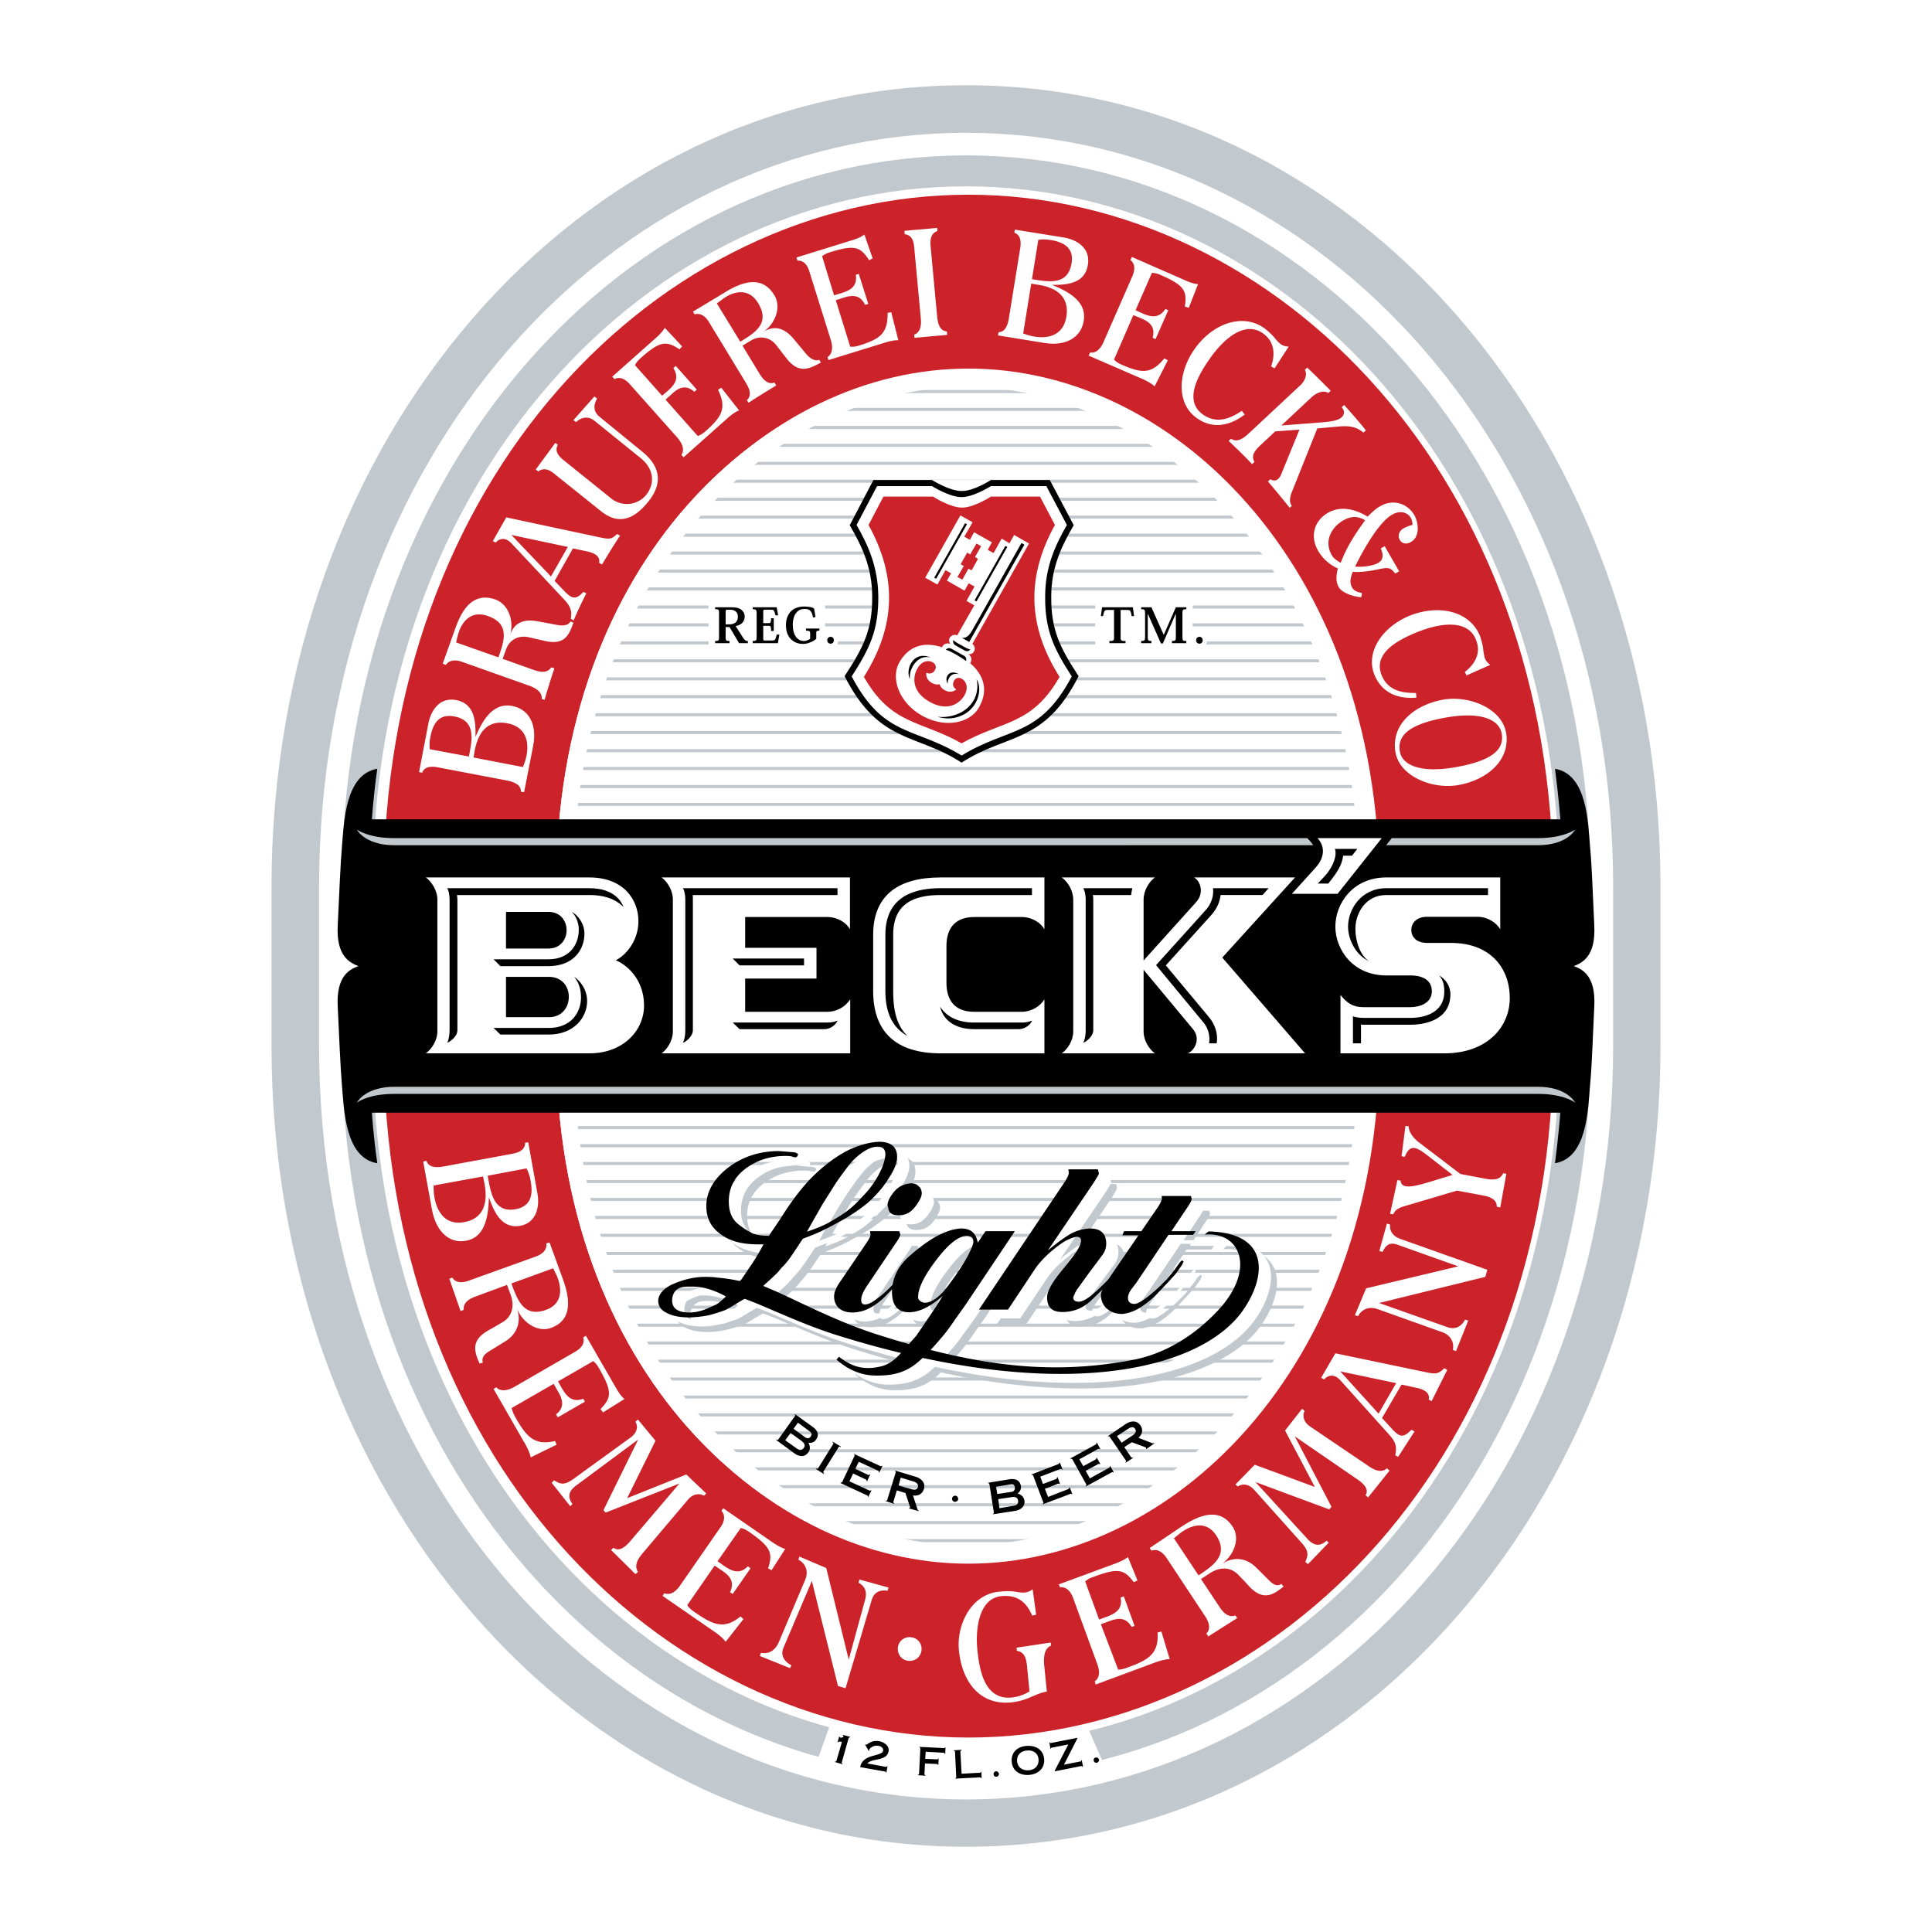 <svg xmlns="http://www.w3.org/2000/svg" width="2500" height="2500" viewBox="0 0 192.756 192.756"><path fill-rule="evenodd" clip-rule="evenodd" fill="#fff" d="M0 0h192.756v192.756H0V0z"/><path d="M96.378 8.504c38.874 0 69.29 35.339 69.29 79.989v15.768c0 44.65-30.416 79.99-69.29 79.99-38.849 0-69.291-35.34-69.291-79.99V88.494c0-44.65 30.442-79.99 69.291-79.99z" fill-rule="evenodd" clip-rule="evenodd" fill="#c2c9ce"/><path d="M96.378 14.378c-34.853 0-63.417 31.879-63.417 74.116v15.768c0 42.238 28.564 74.141 63.417 74.141 34.876 0 63.44-31.902 63.44-74.141V88.494c0-42.237-28.564-74.116-63.44-74.116z" fill-rule="evenodd" clip-rule="evenodd" fill="#c2c9ce" stroke="#fff" stroke-width="2.253" stroke-miterlimit="2.613"/><path fill-rule="evenodd" clip-rule="evenodd" fill="#fff" d="M81.316 176.283l1.852-5.191 24.934.291 2.144 4.9-14.307 2.559-14.623-2.559z"/><path d="M37.568 104.262c0 40.336 27.102 69.51 58.81 69.51 31.733 0 58.81-29.174 58.81-69.51V88.494c0-40.312-27.076-69.51-58.81-69.51-31.708 0-58.81 29.198-58.81 69.51v15.768z" fill-rule="evenodd" clip-rule="evenodd" fill="#fff" stroke="#fff" stroke-width=".78" stroke-miterlimit="2.613"/><path d="M96.622 164.682c25.517 0 49.671-23.836 49.671-60.371V88.494c0-36.534-24.154-60.395-49.671-60.395-25.518 0-49.67 23.86-49.67 60.395v15.817c-.001 36.535 24.152 60.371 49.67 60.371z" fill="none" stroke="#cc2229" stroke-width="17.348" stroke-miterlimit="2.613"/><path d="M136.445 104.262V88.494c0-32.415-21.008-50.743-40.067-50.743S56.335 56.079 56.335 88.494v15.768c0 32.439 20.984 50.768 40.043 50.768 19.06-.001 40.067-18.329 40.067-50.768z" fill="none" stroke="#fff" stroke-width="1.69" stroke-miterlimit="2.613"/><path d="M87.427 153.713h17.903m-22.707-1.803h27.514m-30.917-1.779h34.321m-37.104-1.803h39.89m-42.217-1.779h44.544m-46.598-1.805h48.653m-50.438-1.779h52.226m-53.847-1.803h55.469m-56.906-1.779h58.344m-59.659-1.803h60.975m-62.149-1.779h63.323m-65.37-3.584h67.421m-68.314-1.803h69.206m-69.996-1.779h70.787m-71.515-1.803h72.244m-72.887-1.779h73.531m-74.116-1.805h74.703m-75.214-1.779h75.723m-76.184-1.803h76.645m-77.035-1.779h77.427m-78.058-3.582h78.689M56.81 112.5h79.159m-79.344-1.779h79.529m-79.67-1.803h79.813m-79.906-1.779h79.998m-80.044-1.803h80.09m-80.101-1.779h80.111m-80.111-1.805h80.111m-80.111-1.779h80.111M56.334 98.17h80.111m-80.111-1.779h80.111m-80.111-1.805h80.111m-80.111-1.778h80.111m-80.111-1.804h80.111m-80.111-1.779h80.111m-80.1-1.804h80.09m-80.044-1.779h79.998m-79.905-1.804h79.811M56.624 82.06h79.533m-79.346-1.804h79.158m-78.926-1.779h78.693m-78.403-1.804h78.112m-77.772-1.779h77.433M58.069 73.09h76.64m-76.186-1.779h75.73m-75.211-1.804h74.695M59.62 67.729h73.539m-72.887-1.804h72.232m-71.513-1.779h70.794m-69.993-1.804h69.19m-68.309-1.779H130.1m-66.445-1.804h65.462M64.721 56.98h63.33m-62.139-1.803h60.948m-59.651-1.779h58.351m-56.892-1.804H124.1m-53.832-1.779H122.5m-50.42-1.804h48.605m-46.577-1.779h44.548M76.47 44.429h39.823M79.219 42.65h34.322m-30.866-1.804h27.409m-22.657-1.779h17.903m3.43 77.017h26.688m-78.115 0h56.349m-50.037 17.912h61.688m-1.22 0h5.016" fill="none" stroke="#c2c9ce" stroke-width=".308" stroke-miterlimit="2.613"/><path fill-rule="evenodd" clip-rule="evenodd" fill="#fff" d="M70.689 60.125h11.626v4.435H70.689v-4.435zM109.271 60.295h9.725v4.412h-9.725v-4.412z"/><path d="M136.445 104.262V88.494c0-32.415-21.008-50.743-40.067-50.743S56.335 56.079 56.335 88.494v15.768c0 32.439 20.984 50.768 40.043 50.768 19.06-.001 40.067-18.329 40.067-50.768z" fill="none" stroke="#fff" stroke-width="1.69" stroke-miterlimit="2.613"/><path fill-rule="evenodd" clip-rule="evenodd" fill="#fff" d="M160.014 106.359l-5.582-11.236 5.582-12.381v23.617zM33.375 106.359l5.582-11.236-5.582-12.381v23.617z"/><path d="M149.096 81.743h6.58s-.172-2.291-.537-5.045c3.219.561 3.291 5.313 3.51 7.896.172 1.73.244 4.265.414 7.774.146 2.998-1.145 3.68-2.047 4.022.902.316 2.193.998 2.047 3.996-.17 3.51-.242 6.045-.414 7.775-.219 2.584-.291 7.361-3.51 7.896.365-2.754.537-5.045.537-5.045H37.105s.146 2.291.536 5.045c-3.217-.535-3.314-5.312-3.534-7.896-.146-1.73-.244-4.266-.414-7.775-.146-2.998 1.17-3.68 2.071-3.996-.901-.342-2.218-1.024-2.071-4.022.17-3.509.268-6.044.414-7.774.219-2.583.317-7.336 3.534-7.896-.39 2.754-.536 5.045-.536 5.045h111.991z" fill-rule="evenodd" clip-rule="evenodd"/><path d="M96.378 109.137h57.056c2.266 0 3.387.635 3.729.877-.17-.291-1.072-1.584-3.729-1.584H39.347c-2.657 0-3.583 1.293-3.754 1.584.342-.242 1.463-.877 3.754-.877h57.031zM96.378 83.62h34.048c.244.243.439.463.586.707H39.347c-2.657 0-3.583-1.268-3.754-1.56.342.219 1.463.854 3.754.854h57.031v-.001zM138.859 83.62h14.574c2.266 0 3.387-.634 3.729-.854-.17.292-1.072 1.56-3.729 1.56h-15.135l.561-.706z" fill-rule="evenodd" clip-rule="evenodd" fill="#c2c9ce"/><path d="M56.529 92.808c0 .902-.609 1.828-1.804 1.828h-4.241V90.98h4.241c1.219-.001 1.804.926 1.804 1.828zm.22 6.678c0 .975-.658 1.998-1.974 1.998h-4.29v-4.021h4.29c1.34 0 1.998 1.023 1.974 2.023zM42.491 87.543c.561.415 1.146 1.292 1.146 2.194v13.162c0 .926-.585 1.779-1.146 2.193h16.33c3.266 0 5.435-2.193 5.435-4.777 0-2.73-1.877-4.144-2.827-4.509.853-.39 2.267-1.803 2.267-3.899 0-2.169-1.511-4.363-4.875-4.363h-16.33v-.001z" fill-rule="evenodd" clip-rule="evenodd" fill="#fff"/><path d="M44.611 104.043c.366-.146 1.024-.658 1.024-1.268V89.737c0-.146-.024-.366-.049-.439H58.82c2.072 0 2.998.804 3.388 1.194-.17-.463-.877-1.876-3.388-1.876H44.611c.171.244.244.731.244 1.169v12.99c0 .44-.073.975-.244 1.268z" fill-rule="evenodd" clip-rule="evenodd"/><path d="M57.041 90.979c.366.317.707 1.048.707 1.755 0 1.56-.975 2.974-3.022 2.974h-5.483l.682.683h4.801c2.438 0 3.583-1.584 3.583-3.242 0-1.097-.756-1.926-1.268-2.17zM57.285 97.463c.415.488.683 1.17.683 2.047 0 1.584-1.072 3.047-3.193 3.047h-5.532l.682.658h4.85c2.486 0 3.802-1.707 3.802-3.34 0-1.242-.805-2.119-1.292-2.412z" fill-rule="evenodd" clip-rule="evenodd"/><path d="M66.01 87.543c.561.415 1.121 1.292 1.121 2.194v13.162c0 .926-.561 1.779-1.121 2.193h18.815v-5.387a2.76 2.76 0 0 1-2.291 1.242h-8.189v-3.314h7.117v-3.07h-7.117v-3.071h8.189c.999 0 1.876.536 2.267 1.218v-5.167H66.01z" fill-rule="evenodd" clip-rule="evenodd" fill="#fff"/><path fill-rule="evenodd" clip-rule="evenodd" d="M73.785 96.316h6.434v-.681h-7.116l.682.681z"/><path d="M83.558 89.298v-.682H68.13c.146.195.244.658.244 1.121v13.039c0 .561-.098 1-.244 1.268.341-.121.999-.658.999-1.268V89.737c0-.171 0-.366-.024-.439h14.453zM73.785 102.678h8.457c.731 0 1.243-.584 1.316-.852-.22.096-.536.193-1.023.193h-9.432l.682.659z" fill-rule="evenodd" clip-rule="evenodd"/><path d="M104.201 92.71v-5.167H93.843c-4.07 0-6.727 1.658-6.727 5.728v5.606c0 4.045 2.243 6.215 6.727 6.215h10.358v-5.387c-.391.658-1.268 1.242-2.266 1.242h-4.754c-1.779 0-2.753-.998-2.753-2.9v-3.655c0-1.926.999-2.9 2.779-2.9h4.729c.998 0 1.875.536 2.265 1.218z" fill-rule="evenodd" clip-rule="evenodd" fill="#fff"/><path d="M90.553 103.361c-1.121-1.049-1.438-2.609-1.438-4.484v-5.606c0-2.535 1.316-3.973 4.728-3.973h9.116v-.682h-9.116c-3.631 0-5.508 1.56-5.508 4.655v5.606c0 2.119.683 3.654 2.218 4.484zM93.794 100.436c.292 1.293 1.438 2.242 3.387 2.242h4.461c.633 0 1.193-.463 1.316-.852a2.57 2.57 0 0 1-1.023.193h-4.754c-1.558.001-2.728-.56-3.387-1.583z" fill-rule="evenodd" clip-rule="evenodd"/><path d="M149.68 92.71v-5.167h-11.381c-3.314 0-5.07 2.608-5.07 4.899s1.756 4.875 5.07 4.875h2.412c.975 0 2.145.316 2.145 1.584 0 1.219-1.268 1.584-2.145 1.584h-4.703c-1.023 0-1.633-.414-2.268-1.219v5.826h10.383c4.191 0 6.508-2.584 6.508-5.508 0-2.998-1.926-5.509-5.875-5.509h-2.363c-1.072 0-1.584-.585-1.584-1.292s.535-1.316 1.584-1.316h4.996c1.023 0 1.877.561 2.291 1.243z" fill-rule="evenodd" clip-rule="evenodd" fill="#fff"/><path d="M136.592 95.903c-.877-.561-1.365-1.974-1.365-3.241 0-1.487.975-3.364 3.072-3.364h10.162v-.682h-10.162c-2.486 0-3.803 2.096-3.803 3.826 0 1.267.731 2.827 2.096 3.461zM143.562 97.316c.342.342.537.828.537 1.584 0 2.438-2.512 2.656-3.363 2.656h-4.705c-.389 0-.877-.072-1.047-.17v2.705h.803v-1.877c.074.025.195.025.293.025h4.656c.9 0 3.971-.221 3.971-3.047 0-.852-.535-1.559-1.145-1.876z" fill-rule="evenodd" clip-rule="evenodd"/><path d="M131.449 83.62c.805.877.684 1.974-.195 2.949l-2.363 2.608h4.557l4.412-5.557h-6.411z" fill-rule="evenodd" clip-rule="evenodd" fill="#fff"/><path d="M132.521 88.153c1.195-1.463 1.389-2.096 1.486-2.779h.879l.535-.682h-2.242c.221.561-.072 1.681-.998 2.705l-.707.756h1.047z" fill-rule="evenodd" clip-rule="evenodd"/><path d="M105.932 87.543c.586.415 1.146 1.292 1.146 2.218v13.137c0 .926-.561 1.779-1.146 2.193h9.285c-.561-.414-1.121-1.268-1.121-2.193v-6.143l4.949 5.947c.73.902.219 2.047-.537 2.389h11.699l-8.262-9.554 7.262-7.995h-10.064c.682.415.975 1.584.219 2.437l-5.266 5.85v-6.068c0-.926.561-1.804 1.121-2.218h-9.285z" fill-rule="evenodd" clip-rule="evenodd" fill="#fff"/><path d="M108.076 104.043c.365-.146 1-.682 1-1.268V89.761c0-.22-.025-.39-.049-.463h3.826c.025-.244.074-.438.121-.682h-4.898c.146.244.244.682.244 1.146v13.014c0 .56-.121 1.023-.244 1.267zM116.314 96.316l4.266 5.119c.584.682.975 1.633.805 2.656h-.756a2.636 2.636 0 0 0-.635-2.17l-4.654-5.629 4.947-5.484c.633-.707.828-1.56.73-2.193h5.557l-.609.682h-4.191c-.049.487-.244 1.243-.926 1.999l-4.534 5.02z" fill-rule="evenodd" clip-rule="evenodd"/><path d="M55.384 143.77c-2.047.488-2.852-.414-3.948-2.34a3.555 3.555 0 0 1-.39-.949l4.192-2.414.487.854c.536.926.487 1.609-.244 2.193l.171.293 2.705-1.561-.17-.293c-1.438.537-1.95-.754-2.51-1.729l3.51-2.023c.244.195.414.414.561.682 1.316 2.291 1.316 2.926.17 4.094l.244.342 2.145-1.34c-.268-.195-.561-.609-.829-1.072l-3.022-5.24-.268.17c.146.512-.098 1.023-.78 1.414l-6.117 3.533c-.756.416-1.39.439-1.779.025l-.268.17 3.193 5.557c.268.488.463.951.512 1.268l2.583-1.268-.148-.366zM73.882 161.27c-1.633 1.34-2.73.854-4.558-.414-.292-.195-.561-.414-.755-.707l2.729-3.949.829.561c.877.609 1.121 1.219.707 2.096l.268.172 1.779-2.559-.268-.195c-1.073 1.096-2.072.146-3.022-.512l2.315-3.314c.317.072.536.193.804.365 2.169 1.51 2.437 2.096 1.925 3.656l.342.193 1.364-2.119c-.316-.098-.755-.316-1.219-.635l-4.972-3.436-.17.268c.365.391.365.975-.098 1.633l-4.021 5.801c-.487.707-1.048 1-1.584.779l-.17.27 5.288 3.654c.439.318.805.635 1 .928l1.779-2.268-.292-.268zM115.486 162.877c.146 2.098-.879 2.73-2.975 3.486-.291.121-.682.219-.949.219l-1.73-4.533.949-.342c1-.365 1.633-.219 2.121.609l.293-.098-1.072-2.947-.318.121c.293 1.512-1.072 1.779-2.145 2.193l-1.389-3.803c.244-.219.463-.34.779-.438 2.463-.926 3.096-.805 4.07.512l.365-.172-.949-2.338c-.27.219-.707.438-1.219.633l-5.68 2.096.123.293c.535-.072.998.268 1.291 1.023l2.414 6.605c.316.828.219 1.438-.244 1.754l.098.316 6.043-2.242c.512-.17 1-.291 1.342-.291l-.83-2.754-.388.098zM135.496 147.645c.877.609.998 1.098.754 1.535l.244.221 2.145-2.682-.268-.219c-.414.342-.951.389-1.852-.244l-5.826-3.947c-.682-.465-.754-1.121-.535-1.537l-.244-.219-1.705 2.17 2.973 5.629-5.996-2.217-1.926 1.973.244.195c.439-.293 1.072-.268 1.609.316l4.729 5.289c.754.83.682 1.244.389 1.926l.268.219 2.072-2.145-.219-.195c-.609.562-1.219.562-1.877-.145l-5.215-5.703 7.359 2.729.219-.268-3.654-7.02 6.312 4.339zM79.756 155.299l-.097.316c.658.342 1.023 1.047.707 1.926l-2.682 6.336c-.365.828-1.023 1.17-1.755 1.023l-.121.316 3.021 1.219.122-.291c-.658-.342-1.121-.951-.78-1.756l2.827-6.654 2.608 10.48.755.221 2.608-8.799c.219-.781.829-1.049 1.584-.926l.098-.318-2.9-.803-.098.316c.658.365.878.926.658 1.705l-1.633 5.973-2.242-9.141-2.68-1.143zM62.841 153.811c-.73.83-1.218.902-1.632.609l-.244.221 2.437 2.412.244-.219c-.268-.463-.268-1 .463-1.854l4.533-5.361c.536-.633 1.194-.633 1.584-.391l.244-.219-1.999-1.9-5.898 2.363 2.827-5.727-1.755-2.121-.244.219c.268.465.195 1.072-.463 1.561l-5.752 4.168c-.901.658-1.316.486-1.9.121l-.244.244 1.853 2.34.219-.219c-.488-.658-.415-1.268.341-1.828l6.215-4.607-3.461 7.045.219.242 7.36-2.9-4.947 5.801zM100.936 169.361c-2.779.268-3.242-2.877-3.436-4.9-.172-1.826.121-4.996 2.412-5.215 1.779-.17 2.584.805 3.07 1.949l.391-.098-.342-2.533c-.756.561-1.34.242-2.168.195-.318-.025-.805 0-1.219.047-2.803.293-4.217 3.363-3.974 5.826.292 3.096 2.048 5.533 5.241 5.215a6.319 6.319 0 0 0 1.998-.561c.486-.193.975-.438 1.535-.512l-.268-2.68c-.098-1.121.195-1.73.682-1.902l-.023-.316-3.412.512.023.316c.609.098.926.463 1.023 1.561l.244 2.486a4.16 4.16 0 0 1-1.777.61zM133.717 136.824l5.58 1.17-1.754 3.047-3.826-4.217zm7.115 5.824l-.242.219c-.635.586-1.023.416-1.584-.17l-1.121-1.219 1.949-3.338 1.559.34c.83.172 1.293.586 1.146 1.146l.293.17 1.559-3.119-.291-.17c-.586.584-.854.609-1.877.389l-8.994-1.877-1.414 2.438.293.172c.316-.367.951-.658 1.609.072l4.922 5.484c.586.658.756 1.145.561 1.998l.293.17 1.633-2.535-.294-.17zM135.178 131.219l.318.098c.34-.658 1.047-1.023 1.949-.707l6.482 2.314c.854.316 1.17 1.049 1.023 1.756l.318.121 1.217-3.047-.316-.098c-.316.635-.926 1.049-1.754.756L137.592 130l10.602-2.607.195-.707-8.652-3.072c-.707-.242-1.121-.754-1.049-1.438l-.316-.098-.756 2.73.316.098c.342-.658.684-1.023 1.537-.707l6.02 2.145-9.189 2.193-1.122 2.682zM139.006 121.152c.193-.438.438-.633 1.51-.926l4.85-1.438 2.609.486c.998.195 1.34.537 1.365 1.121l.34.074.609-3.363-.316-.049c-.244.535-.73.73-1.682.561l-2.584-.488-4.094-3.119c-.586-.439-1.049-1.023-1.072-1.633l-.318-.049-.389 3.021.316.074c.195-.439.414-.977 1.023-.879.342.074.732.342 1.219.707l2.535 1.975c-2.828.805-5.094 1.803-5.191.561l-.316-.049-.732 3.363.318.05zM48.34 118.105c.341 1.828-.024 3.461-2.023 3.826-2.364.439-3.12-1.875-3.046-3.654l4.923-.902.146.73zm-5.8-2.291l-.317.074.877 4.801c.414 2.219 1.755 3.412 3.412 3.096 2.047-.365 2.218-2.803 2.267-4.338.463 1.34 1.219 3.191 3.12 2.852 1.658-.318 1.974-1.951 1.706-3.316l-.902-5.02-.316.049c.024.609-.463.951-1.243 1.096l-6.873 1.268c-1.073.194-1.536-.05-1.731-.562zm10.407 2.047c.316 1.658-.22 2.535-1.487 2.779-2.242.414-2.51-1.73-2.803-3.338l3.875-.732c.219.44.342.805.415 1.291zM120.359 162.975l.195.293 2.877-1.828-.172-.268c-.561.219-1.096-.098-1.559-.805l-1.877-2.826.854-.561c1.121-.732 2.168-.609 2.9.17.561.584.656.682 1.121 1.193.9.902 1.705 1.098 2.729.416.221-.146.439-.318.635-.463l-.221-.27c-.291.195-.609.244-1.193-.316l-1.316-1.316c-.951-.926-2.17-1.17-3.412-.365 1.193-.877 1.852-2.535 1.049-3.729-1.316-1.975-3.363-1.121-5.07 0l-3.193 2.145.172.268c.486-.195 1.023.025 1.486.684l3.852 5.824c.485.73.559 1.34.143 1.754zm-2.363-10.188c1.098-.73 2.438-.975 3.34.391 1.291 1.975-.293 3.021-1.756 3.998l-2.461-3.705c.293-.221.584-.489.877-.684zM45.123 127.465l-.292.121 1.121 3.219.317-.123c-.073-.584.341-1.023 1.146-1.316l3.168-1.17.365.977c.439 1.242.073 2.242-.828 2.754-.707.414-.829.486-1.438.828-1.56.926-1.486 1.877-.828 3.289l.317-.096c-.098-.391-.024-.732.658-1.146l1.584-.975c1.145-.707 1.632-1.926 1.169-3.242.561 1.342 2.023 2.389 3.388 1.902 2.218-.805 1.877-2.998 1.17-4.924l-1.316-3.607-.317.098c.073.537-.244 1-.999 1.291l-6.629 2.389c-.805.317-1.439.243-1.756-.269zm10.529.072c.438 1.244.366 2.584-1.17 3.145-2.218.805-2.852-.975-3.461-2.631l4.168-1.512c.146.316.341.658.463.998z" fill-rule="evenodd" clip-rule="evenodd" fill="#fff"/><path d="M90.748 165.486c.585 0 .975-.439.975-.977 0-.512-.39-.949-.975-.949-.56 0-.95.438-.95.949-.001.538.39.977.95.977z" fill-rule="evenodd" clip-rule="evenodd" fill="#fff" stroke="#fff" stroke-width=".451" stroke-miterlimit="2.613"/><path d="M137.836 67.338c-.83-2.145 1.51-3.46 3.729-4.338 2.266-.878 4.922-1.194 5.703.853.535 1.34-.146 2.437-1.121 3.192l.17.341 2.365-1.048c-.244-.195-.391-.341-.537-.658a5.081 5.081 0 0 1-.17-.975c-.025-.292-.172-.829-.293-1.194-1-2.56-4.096-3.217-6.945-2.12-2.73 1.072-4.51 3.583-3.633 5.873.781 1.999 2.561 2.486 4.217 2.34l-.049-.463c-1.17.001-2.778-.12-3.436-1.803zM116.168 35.752c-1.34 1.657-2.34 1.462-4.314.609a2.08 2.08 0 0 1-.707-.488l1.926-4.436.879.366c.949.414 1.291.975 1.047 1.901l.293.122 1.268-2.876-.293-.122c-.854 1.292-1.975.561-2.973.122l1.633-3.729c.316.024.561.073.828.195 2.34 1.023 2.705 1.536 2.461 3.168l.391.122.926-2.364c-.316 0-.779-.146-1.268-.366l-5.336-2.34-.146.317c.414.292.512.853.193 1.608l-2.852 6.508c-.34.804-.828 1.194-1.363 1.097l-.146.317 5.459 2.364c.463.219.877.463 1.121.707l1.316-2.608-.343-.194zM94.477 33.071c-.658-.073-.877-.609-.975-1.462l-.658-7.068c-.073-.829.146-1.316.683-1.487l-.024-.317-3.266.292.024.341c.633.073.877.512.95 1.316l.658 7.068c.098.877-.146 1.462-.658 1.633l.024.317 3.266-.292-.024-.341zM120.02 41.358c-1.877-1.341-.635-3.729.756-5.679 1.412-1.974 3.459-3.681 5.238-2.413 1.17.829 1.219 2.121.805 3.291l.342.195 1.414-2.169c-.342-.024-.537-.073-.83-.268-.17-.122-.463-.463-.682-.731a7.784 7.784 0 0 0-.902-.829c-2.217-1.584-5.191-.438-6.945 2.023-1.73 2.413-1.852 5.484.17 6.921 1.73 1.243 3.486.658 4.801-.341l-.291-.366c-.976.633-2.39 1.414-3.876.366zM71.64 38.896c.926 1.901.317 2.729-1.292 4.167a2.402 2.402 0 0 1-.731.438l-3.217-3.63.707-.634c.78-.707 1.438-.78 2.169-.146l.244-.219-2.096-2.364-.244.219c.828 1.316-.293 2.023-1.121 2.754l-2.706-3.046c.146-.292.317-.487.536-.682 1.925-1.706 2.535-1.804 3.899-.902l.268-.292-1.73-1.853c-.17.293-.487.658-.877 1l-4.363 3.875.219.244c.463-.244 1-.097 1.535.512l4.729 5.313c.561.658.731 1.268.414 1.73l.22.244 4.436-3.949c.39-.341.78-.609 1.097-.731l-1.779-2.267-.317.219zM88.554 31.219c.049 2.096-.828 2.632-2.876 3.266a2.004 2.004 0 0 1-.853.098l-1.438-4.631.902-.292c.999-.292 1.608-.097 2.022.755l.317-.097-.951-2.998-.292.098c.219 1.536-1.121 1.706-2.169 2.047l-1.194-3.899c.244-.195.463-.293.756-.39 2.437-.755 3.046-.609 3.924.78l.366-.17-.829-2.389c-.268.219-.707.414-1.194.561l-5.582 1.73.098.317c.512-.049.975.316 1.194 1.097l2.12 6.775c.268.829.146 1.462-.316 1.755l.097.292 5.679-1.755c.488-.146.951-.244 1.292-.219l-.707-2.803-.366.072zM53.702 47.037c.463-.341.951-.292 1.584.219l4.655 3.729c1.803 1.462 3.339.804 4.728-.926 1.73-2.121.877-3.802-.561-4.972l-4.265-3.485c-.683-.536-.634-1.243-.269-1.828l-.268-.22-2.096 2.364.269.195c.512-.488 1.219-.658 1.876-.097l4.582 3.704c1.316 1.072 1.438 2.535.512 3.681a2.494 2.494 0 0 1-3.485.316l-4.729-3.802c-.634-.512-.877-.975-.585-1.536l-.244-.195-1.95 2.656.246.197zM122.822 43.771l-.244.219c.609.56 1.877 1.803 2.34 2.315l.244-.22c-.244-.439-.27-.853.561-1.633l1.51-1.414 2.414-.171-1.805 4.412c-.414 1.048-1.096.536-1.096.536l-.244.219c.488.561 1.73 2.072 2.17 2.632l.219-.195c-.391-.487-.072-1.194.049-1.511l2.486-6.215 2.168-.195c1.219-.098 1.805.098 2.438.609l.244-.22c-.488-.634-1.682-1.999-2.17-2.535l-.242.219c.242.293.365.658-.025 1.023-.391.366-1.389.439-1.9.488l-4.096.317 3.023-2.827c.584-.536 1.268-.683 1.656-.415l.244-.219a103.22 103.22 0 0 0-2.34-2.315l-.244.219c.221.341.146.975-.438 1.536l-5.143 4.801c-.83.784-1.341.832-1.779.54zM144.318 71.58c3.51-.609 5.264.243 5.508 1.608.268 1.56-.877 2.705-4.654 3.363-3.535.609-5.289-.244-5.508-1.584-.269-1.56.877-2.73 4.654-3.387zm1.145 6.751c2.975-.512 5.24-2.535 4.803-5.216-.439-2.462-3.705-3.753-6.264-3.314-2.975.536-5.24 2.535-4.777 5.24.414 2.437 3.705 3.728 6.238 3.29zM137.762 54.714c.268.609.268 1.146-.244 1.438-.512.316-1.73.463-2.314.365.682-1.414 2.291-4.362 3.68-5.167.805-.463 1.535-.243 1.877.317.098.219.195.536.146.707a3.958 3.958 0 0 0-.877.341c-.391.219-.635.683-.365 1.17.219.341.633.463 1.096.195.951-.536.756-1.95.365-2.657-.707-1.219-2.119-1.657-3.412-.926-.486.268-.926.707-1.268 1.048-1.193-.731-2.631-1.121-3.947-.39-1.463.853-1.779 2.437-1 3.777a4.243 4.243 0 0 0 1.975 1.779c-.146.658-.244 1.268.098 1.876.316.561 1.461.951 2.242 1l.072-.415c-.389-.097-.756-.17-.975-.536-.293-.512-.17-.975.049-1.584.635.048 1.486-.024 2.389-.219 1.072-.22 1.34-.293 1.852.39l.391-.219-1.438-2.51-.392.22zm-3.729-2.803c.805-.439 1.438-.439 2.168 0-1.023 1.389-1.875 2.729-2.436 4.241-.342-.195-.684-.39-.902-.78-.756-1.316-.121-2.705 1.17-3.461zM103.592 28.416c1.756.268 3.119 1.146 2.803 3.168-.389 2.389-2.705 2.315-4.312 1.682l.803-4.972.706.122zm-3.973 4.729l-.049.317 4.631.755c2.145.341 3.656-.536 3.924-2.218.342-2.047-1.803-3.022-3.193-3.583 1.391.024 3.316-.073 3.607-1.999.27-1.682-1.096-2.51-2.438-2.729l-4.85-.78-.049.317c.561.17.707.755.586 1.535l-1.121 6.922c-.171 1.097-.536 1.438-1.048 1.463zm5.264-9.189c1.609.268 2.244 1.048 2.023 2.315-.365 2.267-2.389 1.828-3.947 1.584l.633-3.924c.439-.073.828-.048 1.291.025zM47.365 74.87c.341-1.755 1.243-3.096 3.266-2.705 2.364.463 2.242 2.778 1.535 4.362l-4.923-.951.122-.706zm4.607 4.118l.317.049.901-4.606c.415-2.145-.414-3.681-2.096-3.997-2.047-.39-3.071 1.73-3.656 3.095.024-1.389 0-3.315-1.925-3.68-1.657-.317-2.535 1.048-2.778 2.364l-.926 4.826.317.049c.195-.536.755-.682 1.535-.536l6.897 1.316c1.072.218 1.414.585 1.414 1.12zm-9.018-5.532c.317-1.609 1.097-2.218 2.388-1.974 2.242.438 1.73 2.462 1.438 3.997l-3.9-.731a3.821 3.821 0 0 1 .074-1.292zM54.043 69.727l.292.098c.122-.488.756-2.511.976-3.144l-.317-.098c-.316.487-.877.561-1.706.268l-3.144-1.121.341-.926c.341-.975 1.243-1.462 2.291-1.218l1.608.365c1.853.415 2.364-.463 2.827-1.828l-.292-.121c-.195.341-.609.487-1.39.341a76.565 76.565 0 0 0-1.828-.341c-1.316-.269-2.364.024-2.803 1.34.39-1.34-.122-3.046-1.487-3.534-2.242-.78-3.339 1.048-3.997 2.925l-1.243 3.485.317.122c.268-.415.828-.585 1.584-.317l6.727 2.388c.83.293 1.318.756 1.244 1.316zm-8.262-6.678c.415-1.194 1.341-2.145 2.9-1.584 2.242.78 1.609 2.51 1.048 4.119l-4.216-1.487a7.41 7.41 0 0 1 .268-1.048zM51.021 53.374l5.63 1.194-1.682 2.949-3.948-4.143zm7.19 5.678l-.244.244c-.634.56-1.023.317-1.584-.244l-1.048-1.097 1.828-3.242 1.487.317c.828.195 1.243.561 1.121 1.121l.292.17c.463-.78 1.267-2.096 1.803-2.875l-.292-.171c-.584.561-.78.536-1.828.317l-9.237-1.974-1.34 2.364.292.146c.292-.341.902-.634 1.584.097l5.167 5.508c.634.658.902 1.146.731 1.999l.292.171c.342-.854.975-2.145 1.268-2.706l-.292-.145zM74.516 39.92l.171.268c.56-.39 2.193-1.389 2.754-1.73l-.171-.292c-.536.195-.999-.098-1.462-.829l-1.731-2.852.853-.512c.902-.536 1.901-.341 2.535.487l1.024 1.316c1.17 1.487 2.169 1.097 3.412.39l-.171-.268c-.365.146-.829-.024-1.34-.633-.585-.707-.829-1-1.194-1.438-.854-1.023-1.853-1.462-3.047-.707 1.17-.804 1.853-2.437 1.097-3.68-1.219-2.023-3.241-1.316-4.923-.268l-3.193 1.925.171.268c.487-.146 1.023.073 1.438.78l3.705 6.093c.462.756.486 1.316.072 1.682zm-2.12-10.285c1.097-.658 2.388-.804 3.242.609 1.243 2.023-.341 2.973-1.779 3.851l-2.34-3.827c.292-.194.584-.438.877-.633zM72.396 61.124c0-.244.024-.292.146-.292h.293c.292 0 .463.073.585.194.146.122.195.293.195.512a.731.731 0 0 1-.219.56c-.146.122-.366.195-.658.195h-.341v-1.169h-.001z" fill-rule="evenodd" clip-rule="evenodd" fill="#fff"/><path d="M72.396 61.124c0-.244.146-.292.146-.292h.293c.292 0 .463.073.585.194.146.122.195.293.195.512a.731.731 0 0 1-.219.56c-.146.122-.366.195-.658.195h-.341v-1.169h-.001z" fill="none" stroke="#fff" stroke-width=".663" stroke-miterlimit="2.613"/><path d="M104.738 47.89l2.389 4.509c-1.219 2.096-2.244 4.216-2.244 7.117-.023 3.29.83 5.045 2.73 7.945-3.436 6.8-7.141 5.679-11.674 8.628-4.509-2.949-8.213-1.828-11.674-8.628 1.901-2.9 2.778-4.655 2.754-7.945 0-2.9-1.023-5.021-2.242-7.117l2.364-4.509h17.597z" fill-rule="evenodd" clip-rule="evenodd" fill="#fff"/><path d="M105.25 52.375l-1.488-2.828h-4.898s-1.682 1.097-2.875 1.097c-1.218 0-2.9-1.097-2.9-1.097H88.14l-1.487 2.828c2.876 5.215 2.729 10.09-.463 15.159 2.778 4.85 5.654 4.313 9.749 6.629 4.12-2.315 6.995-1.779 9.774-6.629-3.193-5.07-3.34-9.945-.463-15.159z" fill-rule="evenodd" clip-rule="evenodd" fill="#cc2229"/><path d="M97.012 64.244c.268.195.293.536.17.731-.17.317-.414.292-.536.292.268.244.366.561.146.901 1.145.975 1.973 2.486.877 4.412-.853 1.536-3.339 2.145-5.704.804-2.34-1.34-3.095-3.777-2.242-5.289 1.097-1.925 2.827-1.999 4.265-1.511.146-.365.488-.463.829-.341-.073-.122-.219-.317-.048-.634a.605.605 0 0 1 .731-.22l1.707-2.998-.781-.439.804-1.438-.584-.316-.414.731-1.755-.999.414-.731-.561-.316-.804 1.438-1.219-.683 3.51-6.215 1.218.683-.828 1.438.561.317.414-.756 1.779 1-.414.755.586.317.803-1.438.781.463.463-.828 1.486.853-5.654 10.017z" fill-rule="evenodd" clip-rule="evenodd" fill="#fff"/><path fill-rule="evenodd" clip-rule="evenodd" d="M100.303 54.47l.193.098-3.07 5.434-.196-.097 3.073-5.435zM96.281 52.204l.194.097-3.07 5.435-.196-.098 3.072-5.434zM94.55 68.216c-.146-.268-.17-.56-.024-.804.268-.463.804-.341 1.146-.146-.56-.17-.877.171-.975.366-.123.17-.147.365-.147.584z"/><path fill-rule="evenodd" clip-rule="evenodd" fill="#cc2229" d="M97.426 54.226l.463.269-.61 1.072.293.195-.633 1.145-.317-.17-.61 1.096-.487-.268.634-1.097-.317-.17.658-1.17.292.195.634-1.097z"/><path d="M101.91 54.178l.293.17-5.508 9.7-.731-.414c.122 0 .536.122.999-.683l4.947-8.773zM90.772 67.753c-.292-.658-.024-1.34.098-1.536.488-.877 1.341-.926 2.047-.584-.877-.292-1.511.268-1.828.804-.195.365-.341.682-.317 1.316zM93.526 71.506c1.487.487 3.095-.098 3.802-1.365.439-.78.512-1.779.098-2.364.195.633.049 1.535-.268 2.072-.926 1.609-2.827 1.779-3.632 1.657z" fill-rule="evenodd" clip-rule="evenodd"/><path d="M93.746 68.265c-.146.024-.365.098-.804-.146-.536-.292-.561-.829-.512-1 .292.146.658.098.853-.268.17-.292.073-.609-.244-.78-.341-.195-1.048-.219-1.511.634-.512.877-.536 2.339 1.219 3.314 1.755 1 2.973.219 3.485-.658.463-.853.098-1.438-.269-1.633-.292-.17-.609-.122-.78.195-.195.366-.073.683.219.854-.122.146-.585.39-1.121.097-.438-.244-.487-.463-.535-.609z" fill-rule="evenodd" clip-rule="evenodd" fill="#cc2229"/><path d="M95.793 64.658l-.463-.268c-.292-.17-.243-.439-.219-.536.122.146.536.39.828.536.269.17.707.39.878.414-.073.073-.269.268-.561.098l-.463-.244zM95.549 65.072l-.609-.341c-.317-.171-.512.024-.585.097.195.024.756.317 1.048.488.292.17.854.512.975.633.024-.097.097-.365-.219-.536l-.61-.341z" fill-rule="evenodd" clip-rule="evenodd"/><path d="M106.443 52.375l-2.047-3.875h-5.533s-1.682 1.072-2.875 1.097c-1.243.024-2.998-1.097-2.998-1.097h-5.483l-2.047 3.875c1.17 2.047 2.145 4.216 2.169 7.141.024 3.339-.854 5.191-2.657 7.97 3.217 6.117 6.239 4.996 10.967 7.896 4.729-2.9 7.75-1.779 10.993-7.896-1.805-2.778-2.682-4.631-2.656-7.97-.001-2.926.997-5.095 2.167-7.141zm-1.705-4.485l2.389 4.509c-1.219 2.096-2.244 4.216-2.244 7.117-.023 3.29.83 5.045 2.73 7.945-3.436 6.8-7.141 5.679-11.674 8.628-4.509-2.949-8.213-1.828-11.674-8.628 1.901-2.9 2.778-4.655 2.754-7.945 0-2.9-1.023-5.021-2.242-7.117l2.364-4.509h5.849s1.755 1.121 2.998 1.097c1.194 0 2.875-1.097 2.875-1.097h5.875z" fill-rule="evenodd" clip-rule="evenodd"/><path d="M91.649 124.613l-.097-.316h-2.949l.073.365c0 .121-.122.365-.366.756l-2.461 3.631c-.341.488-.561.828-.658 1.072-.122.244-.146.488-.146.756.024.488.195.854.536 1.145.342.27.78.391 1.316.391a3.809 3.809 0 0 0 1.779-.486 7.579 7.579 0 0 0 1.608-1.268c.487-.537.926-.975 1.316-1.342.39-.414.609-.682.707-.828l.561-.779c.049-.074.073-.195.146-.365l-.122-.146c-.122.049-.219.098-.292.268-.049.17-.244.463-.536.828l-.731.83c-.341.389-.634.73-.975 1.023-.341.34-.731.658-1.146.975-.487.342-.829.486-1.097.486-.244 0-.365-.145-.365-.463 0-.365.17-.803.56-1.365l2.852-4.24c.341-.465.487-.781.487-.928zm-1.267-2.924l.049.34c.097.463.438.684 1.023.684.683 0 1.219-.27 1.657-.83.463-.609.683-1.072.683-1.412-.024-.293-.122-.512-.317-.684a1.082 1.082 0 0 0-.731-.268c-.683.025-1.243.268-1.682.805-.462.561-.682.998-.682 1.365z" fill-rule="evenodd" clip-rule="evenodd" fill="#c2c9ce"/><path d="M93.405 130.998c.122.27.341.391.658.416.707 0 1.462-.514 2.291-1.609.805-1.049 1.438-1.975 1.9-2.803.439-.828.658-1.34.684-1.633 0-.391-.195-.586-.635-.609-.803 0-1.828.779-3.07 2.389-1.194 1.584-1.779 2.777-1.828 3.656v.193zm-.854 1.391c-1.146 0-1.706-.658-1.73-1.998 0-1.342.537-2.535 1.658-3.559 1.121-1 2.12-1.707 2.973-2.146.878-.414 1.632-.633 2.267-.682.975 0 1.486.488 1.656 1.438l.756-1.145h2.949l-4.898 7.311-1.023 1.439c-.585.852-1.073 1.51-1.487 1.973a20.25 20.25 0 0 1-1.682 1.779c-1.414 1.488-2.827 1.951-4.874 1.902-1.316-.025-2.608-.512-3.827-1.609l.244-.268c1.316 1.047 2.51 1.365 4.241.926 1.341-.316 2.047-1.463 3.461-2.998l.926-1.365 1.024-1.535.683-1.072c-1.221 1.048-2.293 1.583-3.317 1.609zM108.076 119.324l-8.604 12.771h2.926l2.705-4.045c.365-.537.854-1.098 1.535-1.682.73-.609 1.268-1.025 1.682-1.195.463-.219.779-.316.951-.316.291.023.414.146.414.389-.025.244-.146.562-.414.977-.244.438-.805 1.145-1.658 2.193-.877 1.096-1.316 1.9-1.316 2.484 0 1 .512 1.463 1.486 1.463 1.121 0 2.049-.389 2.854-1.121.803-.779 1.438-1.365 1.875-1.803.463-.463.707-.732.781-.877l.584-.732c.123-.121.172-.219.172-.293.072-.121.096-.145.096-.145a.315.315 0 0 0-.121-.146c-.098.049-.146.098-.219.121-.049.049-.123.17-.221.365-.121.195-.389.537-.852 1.023a37.726 37.726 0 0 1-1.707 1.682c-.682.609-1.219.902-1.584.902-.365-.049-.537-.17-.537-.439.025-.121.123-.365.342-.754l1.195-1.633 1.34-1.828c.293-.365.414-.756.414-1.195-.023-.975-.561-1.486-1.633-1.486a4.776 4.776 0 0 0-1.877.537c-.682.365-1.461.926-2.314 1.682l4.484-6.629c.414-.635.584-.977.584-1.074l-.072-.389h-2.949l.049.34c-.026.22-.147.488-.391.853z" fill-rule="evenodd" clip-rule="evenodd" fill="#c2c9ce"/><path d="M114.682 130.121l.486-.658 3.219-4.801h2.484l.244-.365h-2.412l1.512-2.291c.34-.512.512-.805.512-.926l-.074-.293h-2.949l.049.293c-.049.121-.121.365-.34.73l-1.707 2.486h-1.754l-.146.389h1.607l-2.852 4.193-.389.633c-.342.488-.512.879-.512 1.219.049.537.219.975.633 1.316.391.342.902.488 1.512.488.486-.025 1.096-.221 1.779-.609.73-.463 1.412-1.049 2.096-1.805l.805-.877.682-.73.561-.805a.465.465 0 0 0 .098-.195c.023-.049.049-.121.098-.17-.098-.098-.123-.146-.172-.146l-.145.146c-.074.049-.123.121-.195.193-.049.146-.244.391-.561.781-.342.414-.512.658-.609.779l-.805.805c-1.219 1.121-2.023 1.656-2.461 1.656-.416-.047-.609-.219-.609-.633.022-.315.119-.559.315-.803z" fill-rule="evenodd" clip-rule="evenodd" fill="#c2c9ce"/><path d="M74.248 130.779c-1.219-.633-2.267-.926-3.193-.975-.634 0-1.146-.049-1.584.219-.39.244-.609.732-.609 1.17 0 .805.585 1.195 1.755 1.195.536 0 1.097-.098 1.754-.367.585-.268.975-.438 1.121-.559.146-.097.39-.317.756-.683zm8.091-6.433c1.023-.342 1.901-.707 2.632-1.17.755-.439 1.292-.805 1.658-1.121.341-.268.779-.707 1.364-1.34a9.469 9.469 0 0 0 1.511-2.072c.415-.781.609-1.414.634-1.998 0-.537-.219-.805-.756-.805-.438 0-.902.17-1.486.584a6.036 6.036 0 0 0-1.414 1.342c-.39.512-.805 1.072-1.243 1.705-.39.609-.829 1.316-1.34 2.121l-1 1.754-.56 1zm-5.556 3.314a21.78 21.78 0 0 0 1.219-2.047h-.561c-1.56 0-2.803-.342-3.729-1.049-.95-.658-1.414-1.561-1.414-2.777 0-1.414.707-2.682 2.169-3.828 1.462-1.096 3.095-1.633 5.021-1.682l.317.049 1.219.098c.122 0 .268.025.39.172 0 .193-.049.291-.22.316l-.244-.025c-.098-.072-.341-.098-.707-.098-1.609 0-2.949.439-4.095 1.316-1.072.83-1.608 1.902-1.608 3.217 0 1 .316 1.73.901 2.242.609.465 1.121.781 1.512.977.414.145.901.193 1.584.193l1.097-1.633c1.243-1.949 2.388-3.436 3.461-4.436 1.048-.998 2.12-1.803 3.29-2.412 1.146-.561 2.193-.828 3.12-.877 1.219 0 1.828.512 1.828 1.51 0 .586-.268 1.268-.877 2.193-.536.854-1.219 1.635-2.047 2.365a16.252 16.252 0 0 1-2.73 1.852c-.975.537-1.633.877-2.071 1.072-.366.172-.902.365-1.682.684-.463.707-.829 1.268-1.17 1.73-.317.438-.609.803-.975 1.193-.268.316-.536.635-.877.926-.268.27-.268.244-.926.83l.707.34c2.023.805 6.312 3.145 10.602 4.51 9.578 3.07 17.158 4.168 25.689 2.51 4.387-.854 7.336-3.803 8.383-4.898 3.777-4.047 2.268-7.848-1.268-7.555-.145.023.172-.195.293-.318 6.264.146 5.752 4.631 3.389 7.971-4.217 5.898-18.305 9.383-40.727 2.266-3.558-1.121-7.068-2.875-8.92-3.51-.536.27-1.486.902-1.95 1.121-.439.172-.975.318-1.609.488a9.732 9.732 0 0 1-1.925.244c-.926 0-1.658-.146-2.267-.439-.585-.268-.854-.658-.878-1.219 0-.561.439-1.17 1.341-1.607.877-.414 1.95-.756 3.217-.781.487 0 .902 0 1.316.049.365.049 1.292.146 2.267.342.171-.146.195-.195.22-.219l.097-.146c.121-.222.389-.61.828-1.22z" fill-rule="evenodd" clip-rule="evenodd" fill="#c2c9ce"/><path d="M91.041 124.053l-.073-.316h-2.949l.049.365c0 .121-.122.365-.365.756l-2.462 3.607c-.341.512-.536.852-.634 1.096-.122.244-.17.488-.17.732.048.512.195.877.536 1.17.341.268.78.389 1.34.389a4.128 4.128 0 0 0 1.755-.486c.634-.391 1.146-.781 1.608-1.268.512-.537.951-.975 1.316-1.342.39-.414.609-.682.707-.828l.561-.779c.073-.074.097-.195.146-.391l-.122-.121c-.122.049-.22.098-.269.268-.073.17-.244.463-.561.828l-.707.83c-.341.389-.658.73-.999 1.023-.341.34-.707.658-1.146.975-.463.34-.804.486-1.097.486-.244 0-.366-.146-.366-.463 0-.365.195-.805.561-1.363l2.851-4.242c.343-.463.49-.78.49-.926zm-1.268-2.924l.073.34c.098.463.438.684 1.023.684.683 0 1.194-.293 1.633-.83.463-.607.683-1.072.683-1.412-.024-.293-.122-.512-.317-.684-.17-.17-.414-.268-.731-.268-.683.023-1.243.268-1.682.805-.462.56-.682.998-.682 1.365z" fill-rule="evenodd" clip-rule="evenodd" fill="#fff"/><path d="M92.819 130.438c.122.27.341.391.634.416.731 0 1.462-.512 2.315-1.609.804-1.049 1.413-1.975 1.876-2.828.439-.803.658-1.314.684-1.607 0-.391-.172-.586-.609-.609-.805 0-1.828.779-3.071 2.389-1.219 1.584-1.804 2.777-1.828 3.656v.192h-.001zm-.877 1.39c-1.146 0-1.706-.658-1.73-2 0-1.363.56-2.533 1.681-3.557 1.097-1 2.096-1.707 2.974-2.146.853-.414 1.608-.633 2.266-.682.951 0 1.488.463 1.633 1.438l.781-1.145h2.949l-4.9 7.311-1.023 1.439c-.609.852-1.097 1.51-1.486 1.973-.39.439-1 1.121-1.682 1.779-1.438 1.463-2.852 1.951-4.899 1.902-1.292-.025-2.607-.512-3.802-1.609l.219-.268c1.34 1.047 2.535 1.365 4.241.926 1.341-.316 2.072-1.463 3.461-2.998l.926-1.365 1.023-1.535.682-1.072c-1.194 1.049-2.29 1.584-3.314 1.609zM107.467 118.764l-8.578 12.771h2.9l2.705-4.047c.365-.535.877-1.096 1.559-1.68.707-.609 1.268-1.025 1.658-1.219.463-.195.779-.293.975-.293.268.023.391.146.391.389-.025.244-.146.561-.391.977-.244.414-.805 1.145-1.682 2.193-.877 1.096-1.291 1.9-1.291 2.486 0 .975.486 1.461 1.486 1.461 1.098 0 2.047-.389 2.852-1.121.805-.779 1.414-1.365 1.852-1.803.463-.463.707-.756.781-.877l.584-.732c.123-.121.195-.219.195-.291.049-.123.072-.146.072-.146-.023-.074-.049-.098-.121-.146-.072.049-.146.072-.219.121-.049.049-.123.172-.195.365-.146.195-.414.537-.877 1.023a36.702 36.702 0 0 1-1.707 1.682c-.682.609-1.219.902-1.584.902-.365-.049-.535-.17-.535-.438.049-.123.145-.391.34-.756l1.195-1.633 1.363-1.828c.27-.391.391-.756.391-1.195-.023-.975-.561-1.486-1.633-1.486a4.668 4.668 0 0 0-1.852.537c-.684.365-1.463.926-2.34 1.682l4.508-6.654c.391-.609.586-.951.586-1.049l-.098-.389h-2.949l.072.34c-.048.221-.169.488-.413.854z" fill-rule="evenodd" clip-rule="evenodd" fill="#fff"/><path d="M114.072 129.561l.486-.658 3.242-4.801h2.463l.268-.365h-2.438l1.535-2.291c.342-.512.488-.805.488-.926l-.049-.293h-2.949l.023.293c-.023.121-.121.365-.34.73l-1.707 2.486h-1.73l-.17.389h1.633l-2.852 4.193-.414.633c-.342.488-.488.877-.488 1.219.025.537.219.975.609 1.316.414.342.902.488 1.512.488.512-.025 1.096-.221 1.779-.609.73-.465 1.412-1.072 2.096-1.805l.805-.877.682-.73.561-.805c.074-.098.098-.17.098-.195.023-.049.072-.121.098-.195-.098-.072-.121-.121-.146-.121-.072.049-.098.072-.17.121-.049.074-.123.146-.172.221a12.86 12.86 0 0 1-.561.779c-.34.414-.535.658-.633.779l-.805.805c-1.193 1.121-1.998 1.633-2.438 1.633-.438-.025-.633-.195-.633-.609.05-.317.122-.561.317-.805z" fill-rule="evenodd" clip-rule="evenodd" fill="#fff"/><path d="M73.638 130.219c-1.218-.633-2.242-.926-3.192-.975-.634 0-1.146-.049-1.584.219-.39.244-.585.732-.585 1.17 0 .805.561 1.195 1.73 1.195.536 0 1.121-.098 1.755-.365.609-.27.975-.439 1.146-.562.121-.096.365-.317.73-.682zm8.092-6.434c1.048-.342 1.901-.707 2.657-1.17a14.868 14.868 0 0 0 1.633-1.121c.341-.27.78-.707 1.389-1.342a10.231 10.231 0 0 0 1.511-2.07c.39-.779.585-1.414.634-1.998 0-.537-.244-.805-.78-.805-.439 0-.902.17-1.487.584a5.939 5.939 0 0 0-1.389 1.342c-.414.486-.805 1.072-1.243 1.705a49.566 49.566 0 0 0-1.341 2.121l-1.023 1.73-.561 1.024zm-5.532 3.315a21.35 21.35 0 0 0 1.194-2.047h-.561c-1.56 0-2.779-.342-3.729-1.049-.951-.658-1.414-1.561-1.414-2.779 0-1.412.707-2.68 2.193-3.826 1.438-1.096 3.071-1.633 4.996-1.682l.342.049 1.194.098c.146 0 .268.025.415.172 0 .193-.073.291-.244.316l-.243-.025c-.098-.072-.317-.098-.707-.098-1.608 0-2.949.439-4.095 1.316-1.072.83-1.608 1.902-1.608 3.217 0 1 .317 1.73.926 2.242.585.465 1.097.781 1.511.977.39.145.902.193 1.56.193l1.121-1.633c1.243-1.949 2.364-3.436 3.461-4.436 1.023-.998 2.096-1.803 3.29-2.412 1.121-.586 2.169-.854 3.12-.877 1.194 0 1.804.512 1.804 1.51 0 .561-.268 1.268-.877 2.193a10.258 10.258 0 0 1-2.047 2.365 17.054 17.054 0 0 1-2.706 1.852c-.975.537-1.657.877-2.096 1.072-.366.172-.902.365-1.682.684-.463.707-.829 1.268-1.17 1.73a7.577 7.577 0 0 1-.975 1.17c-.269.34-.537.658-.877.949-.268.27-.268.244-.926.83l.731.34c1.999.805 6.312 3.145 10.578 4.51 9.578 3.07 17.158 4.168 25.689 2.51 4.387-.854 7.336-3.803 8.383-4.898 3.777-4.047 2.268-7.848-1.268-7.555-.145 0 .172-.195.318-.318 6.238.146 5.752 4.631 3.363 7.971-4.217 5.898-18.305 9.383-40.727 2.266-3.559-1.121-7.068-2.875-8.92-3.51-.536.27-1.462.902-1.95 1.121a27.76 27.76 0 0 1-1.608.488 9.72 9.72 0 0 1-1.901.244c-.95 0-1.681-.146-2.291-.439-.561-.268-.829-.682-.878-1.219 0-.561.439-1.17 1.341-1.607a7.796 7.796 0 0 1 3.217-.781c.488 0 .926 0 1.316.049.366.049 1.316.146 2.267.342.17-.146.195-.195.219-.219l.098-.146c.146-.22.414-.611.853-1.22z" fill-rule="evenodd" clip-rule="evenodd" fill="#fff"/><path d="M89.822 123.15l-.098-.316h-2.925l.049.365c0 .146-.122.391-.365.756l-2.462 3.631c-.341.488-.561.83-.634 1.072-.146.27-.17.514-.17.756.024.488.195.854.536 1.146.341.268.78.389 1.34.389a3.8 3.8 0 0 0 1.755-.486 6.918 6.918 0 0 0 1.609-1.268c.512-.537.926-.951 1.316-1.34.39-.391.609-.684.707-.83l.561-.779c.049-.049.098-.195.146-.365l-.122-.121a.34.34 0 0 0-.269.242c-.073.195-.268.463-.56.83l-.731.852c-.341.367-.633.707-.975 1.023a8.958 8.958 0 0 1-1.146.951c-.463.342-.804.488-1.097.488-.244 0-.365-.146-.365-.463 0-.367.195-.805.561-1.365l2.852-4.24c.34-.465.487-.781.487-.928zm-1.268-2.923l.073.342c.073.463.415.682 1.023.682.683 0 1.194-.268 1.633-.828.463-.586.682-1.049.682-1.391-.024-.316-.122-.535-.317-.682-.17-.195-.438-.293-.731-.293-.682.049-1.243.293-1.682.805-.461.56-.681.999-.681 1.365z" fill-rule="evenodd" clip-rule="evenodd"/><path d="M91.601 129.537c.122.268.341.389.634.438.707 0 1.462-.535 2.291-1.607.804-1.072 1.438-1.998 1.901-2.828.438-.805.658-1.34.683-1.607 0-.416-.196-.586-.61-.635-.829 0-1.852.781-3.071 2.389-1.218 1.584-1.804 2.803-1.828 3.656v.194zm-.877 1.389c-1.146 0-1.706-.658-1.73-1.975 0-1.365.561-2.559 1.657-3.559 1.121-.998 2.121-1.705 2.974-2.145.877-.438 1.632-.658 2.267-.682.974 0 1.486.463 1.658 1.414l.779-1.146h2.924l-4.898 7.312-1.024 1.438c-.584.877-1.072 1.512-1.486 1.975a20.142 20.142 0 0 1-1.682 1.803c-1.414 1.463-2.827 1.926-4.875 1.877-1.292-.025-2.608-.512-3.827-1.584l.244-.293c1.34 1.049 2.534 1.365 4.241.951 1.34-.342 2.047-1.486 3.46-3.023l.926-1.363 1.024-1.512.682-1.098c-1.219 1.049-2.291 1.584-3.314 1.61zM106.248 117.887l-8.578 12.771h2.9l2.705-4.07c.365-.537.854-1.072 1.535-1.682.73-.609 1.291-1.023 1.682-1.195.463-.219.779-.316.975-.316.27.025.391.146.391.414-.025.244-.146.561-.391.951-.268.439-.828 1.145-1.682 2.193-.877 1.098-1.316 1.9-1.316 2.486 0 .998.512 1.461 1.512 1.461 1.098 0 2.023-.365 2.852-1.121.805-.779 1.414-1.363 1.852-1.803.463-.463.707-.73.781-.854l.584-.754c.123-.123.172-.221.172-.27.072-.121.096-.17.096-.17-.023-.049-.049-.072-.121-.146a.635.635 0 0 1-.219.121 5.955 5.955 0 0 0-.219.367c-.123.193-.391.535-.854 1.023a22.344 22.344 0 0 1-1.707 1.682c-.682.609-1.219.9-1.584.9-.365-.023-.535-.145-.535-.438.049-.123.121-.365.34-.732l1.195-1.656 1.365-1.828c.268-.365.389-.73.389-1.17-.023-1-.561-1.486-1.633-1.486a4.416 4.416 0 0 0-1.877.512c-.682.391-1.438.951-2.314 1.682l4.484-6.629c.414-.635.609-.975.609-1.049l-.098-.414h-2.949l.049.342c-.024.22-.147.487-.391.878z" fill-rule="evenodd" clip-rule="evenodd"/><path d="M112.854 128.658l.488-.633 3.24-4.826h2.463l.242-.365h-2.412l1.535-2.291c.342-.486.488-.805.488-.926l-.074-.293H115.9l.023.293c-.023.121-.121.365-.34.73l-1.707 2.486h-1.73l-.17.414h1.607l-2.852 4.168-.389.635c-.342.486-.512.9-.512 1.242.049.512.219.951.633 1.291.391.342.902.512 1.512.512.512-.049 1.096-.219 1.779-.633.73-.463 1.412-1.049 2.096-1.805l.805-.852.682-.756.561-.805c.074-.098.098-.146.098-.195.025-.049.074-.121.098-.17-.098-.098-.121-.121-.17-.121-.049.023-.074.049-.146.121-.049.049-.123.121-.172.219-.072.123-.268.365-.561.781-.34.389-.535.633-.633.754l-.805.805c-1.219 1.121-2.023 1.658-2.438 1.658-.438-.025-.633-.221-.633-.635.025-.289.122-.533.318-.803z" fill-rule="evenodd" clip-rule="evenodd"/><path d="M72.42 129.342c-1.219-.658-2.242-.951-3.193-.975-.633 0-1.146-.049-1.584.219-.39.219-.585.707-.585 1.146 0 .803.561 1.217 1.73 1.217.536 0 1.121-.121 1.755-.389.585-.268.975-.414 1.146-.561.122-.097.365-.292.731-.657zm8.092-6.459c1.023-.342 1.901-.707 2.632-1.17.756-.439 1.292-.805 1.658-1.121.341-.268.779-.682 1.365-1.34.584-.586 1.072-1.268 1.511-2.072.414-.779.609-1.414.658-1.975 0-.535-.244-.803-.78-.803-.439 0-.902.17-1.487.561a6.54 6.54 0 0 0-1.414 1.34c-.39.512-.804 1.072-1.243 1.705-.39.609-.828 1.316-1.34 2.121l-1 1.754-.56 1zm-5.557 3.314a21.36 21.36 0 0 0 1.219-2.047h-.561c-1.56 0-2.803-.316-3.729-1.023-.951-.684-1.414-1.584-1.414-2.803 0-1.389.707-2.682 2.169-3.826 1.462-1.098 3.096-1.633 5.021-1.658l.317.025 1.219.098a.66.66 0 0 1 .414.17c0 .195-.073.293-.244.342l-.244-.049c-.098-.049-.341-.098-.707-.098-1.608 0-2.949.438-4.095 1.316-1.072.828-1.608 1.9-1.608 3.217 0 1.023.317 1.754.902 2.242a8.477 8.477 0 0 0 1.511.975c.414.146.926.219 1.584.219l1.121-1.656c1.219-1.951 2.364-3.412 3.437-4.436 1.048-1 2.12-1.805 3.29-2.414 1.146-.561 2.193-.828 3.12-.877 1.219 0 1.828.512 1.828 1.512 0 .584-.268 1.291-.877 2.193-.536.877-1.219 1.633-2.047 2.389a17.918 17.918 0 0 1-2.73 1.828c-.975.535-1.633.877-2.072 1.072-.365.17-.902.389-1.682.682-.463.707-.829 1.268-1.17 1.754a7.438 7.438 0 0 1-.975 1.17 6.336 6.336 0 0 1-.877.928c-.268.268-.268.242-.926.852l.731.318c1.998.803 6.288 3.143 10.577 4.508 9.578 3.07 17.158 4.191 25.689 2.535 4.387-.877 7.336-3.803 8.383-4.924 3.779-4.045 2.268-7.848-1.266-7.555-.146.023.17-.195.316-.316 6.238.145 5.752 4.629 3.363 7.969-4.217 5.898-18.305 9.383-40.727 2.291-3.558-1.145-7.068-2.9-8.92-3.533-.536.268-1.486.926-1.95 1.121-.438.17-.975.34-1.608.512-.609.121-1.243.195-1.925.219-.926 0-1.657-.121-2.267-.439-.585-.268-.853-.656-.877-1.193 0-.584.439-1.193 1.34-1.633.877-.391 1.95-.756 3.217-.779.487 0 .902 0 1.316.072.366.023 1.292.121 2.267.342.171-.172.195-.195.22-.244l.097-.146c.147-.198.416-.612.83-1.222zM73.395 62.464c.268-.049.512-.171.658-.317a.899.899 0 0 0 .244-.633c0-.317-.146-.537-.365-.707-.269-.171-.561-.22-1.097-.22h-1.487v.195c.366 0 .39.049.39.414v2.34c0 .365-.024.414-.39.414v.22h1.438v-.22c-.366 0-.39-.049-.39-.414v-.975h.39l.95 1.609h.878v-.22c-.195 0-.293-.049-.488-.341l-.731-1.145zm-.999-1.34c0-.244.024-.292.146-.292h.293c.292 0 .463.073.585.194.146.122.195.293.195.512a.731.731 0 0 1-.219.56c-.146.122-.366.195-.658.195h-.341v-1.169h-.001zM77.611 64.17l.146-.854h-.268c-.122.537-.17.585-.438.585h-.78c-.098 0-.122-.024-.122-.219V62.44h.536c.195 0 .244.024.244.512h.268v-1.268h-.268c0 .414-.049.487-.244.487h-.536v-1.097c0-.195 0-.243.171-.243h.609c.268 0 .316.048.438.561h.268l-.146-.805h-2.388v.195c.341 0 .39.073.39.414v2.34c0 .365-.049.414-.39.414v.22h2.51zM80.829 63.731c-.073.049-.171.122-.268.146a.825.825 0 0 1-.366.073c-.317 0-.585-.146-.78-.414-.219-.292-.317-.731-.317-1.194 0-.512.122-.926.341-1.194.195-.268.487-.39.804-.39.292 0 .487.049.585.17.146.122.219.341.292.682l.244-.048c-.049-.341-.098-.585-.146-.853a1.267 1.267 0 0 0-.39-.146c-.195-.024-.39-.049-.561-.049-.561 0-1 .146-1.316.438-.341.342-.536.805-.536 1.414 0 .634.195 1.121.512 1.414.317.317.731.463 1.194.463.292 0 .536-.073.755-.171a1.71 1.71 0 0 0 .561-.341v-.536c0-.244.024-.268.316-.268v-.219h-1.34v.219c.39 0 .415.049.415.317v.487h.001z" fill-rule="evenodd" clip-rule="evenodd"/><path d="M82.875 63.537a.333.333 0 0 0-.341.341c0 .195.146.341.341.341.195 0 .317-.146.317-.341 0-.195-.121-.341-.317-.341z" fill-rule="evenodd" clip-rule="evenodd" fill="#fff" stroke="#fff" stroke-width=".884" stroke-miterlimit="2.613"/><path d="M117.314 60.587l-1.195 2.729h-.023l-1.219-2.729h-1.023v.195c.34 0 .389.049.389.414v2.34c0 .365-.049.414-.389.414v.22h1.023v-.22c-.318 0-.365-.049-.365-.414V61.27h.023l1.291 2.925h.195l1.268-2.925h.025v2.267c0 .365-.025.414-.391.414v.22h1.438v-.22c-.365 0-.389-.049-.389-.414v-2.34c0-.365.023-.414.389-.414v-.195h-1.047v-.001z" fill-rule="evenodd" clip-rule="evenodd"/><path d="M119.678 63.537a.334.334 0 0 0-.342.341c0 .195.146.341.342.341.17 0 .316-.146.316-.341 0-.195-.146-.341-.316-.341z" fill-rule="evenodd" clip-rule="evenodd" fill="#fff" stroke="#fff" stroke-width=".884" stroke-miterlimit="2.613"/><path d="M111.805 60.856h.658c.293 0 .342.024.439.609h.244l-.123-.877h-3.07l-.121.877h.219c.121-.585.17-.609.463-.609h.633v2.705c0 .341-.023.39-.463.39v.22h1.609v-.22c-.463 0-.488-.049-.488-.39v-2.705zM82.875 63.537a.333.333 0 0 0-.341.341c0 .195.146.341.341.341.195 0 .317-.146.317-.341 0-.195-.121-.341-.317-.341zM119.678 63.537a.334.334 0 0 0-.342.341c0 .195.146.341.342.341.17 0 .316-.146.316-.341 0-.195-.146-.341-.316-.341zM83.46 175.648c-.024.098-.073.123-.146.098l-.024.049.755.219.024-.049c-.098-.023-.098-.072-.073-.17l.658-2.34c.024-.098.073-.121.146-.098l.024-.072-.731-.195-.024.049c.073.023.098.072.073.121-.024.098-.219.123-.292.098-.073-.023-.098-.049-.073-.098l-.048-.023-.171.609h.049c.024-.074.098-.123.39-.049l-.537 1.851zM86.678 174.699l.049-.049c0-.025-.024-.049 0-.074.024-.17.463-.488.902-.391.268.025.512.221.487.465-.122.656-2.047.268-2.291 1.656l2.461.439c.098 0 .122.049.098.098l.049.023.122-.658h-.049c-.024.049-.048.074-.122.074l-1.852-.342c.487-.561 1.949-.195 2.12-1.219.098-.537-.438-.902-.926-1-.805-.145-1.194.365-1.292.342-.024 0-.049-.023-.049-.023l-.073.023.366.636zM91.723 174.332c.098.025.098.049.098.146l-.122 2.463c-.024.096-.024.121-.122.121v.049l.755.049v-.049c-.073-.025-.097-.049-.097-.123l.049-1.047 1.145.049c.098 0 .146.049.146.098h.049l.024-.635-.048-.023c0 .072-.049.121-.146.098l-1.146-.049.049-.707 1.779.098c.073 0 .122.049.122.121h.049l.024-.658h-.049c0 .049-.049.098-.122.074l-2.437-.123v.048zM95.305 177.453l2.462-.123c.072 0 .121.025.121.074h.049l-.023-.635h-.049c0 .074-.049.098-.123.098l-1.803.098-.122-2.193c0-.098.024-.121.122-.121v-.074l-.779.049v.049c.097 0 .097.025.121.121l.122 2.486c0 .074 0 .123-.098.123v.048zM99.375 176.721c-.146.025-.268.146-.242.293 0 .146.121.268.268.244a.272.272 0 0 0 .268-.27c-.024-.144-.148-.267-.294-.267zM102.471 174.186c-.902.049-1.584.586-1.535 1.537.049.926.779 1.412 1.682 1.363s1.609-.609 1.561-1.535c-.05-.949-.806-1.414-1.708-1.365zm.025.464c.584-.049 1.096.268 1.121.926.023.658-.439 1.023-1.023 1.047-.586.025-1.074-.291-1.121-.926-.026-.658.437-1.023 1.023-1.047zM107.492 173.432v-.049l-2.609.512c-.096.023-.145 0-.145-.074l-.049.025.121.633h.049c-.023-.072.023-.121.121-.121l1.609-.316-1.365 2.631.025.049 2.582-.512c.098-.023.146 0 .172.074l.049-.025-.123-.633h-.072c.023.072 0 .121-.098.121l-1.609.316 1.342-2.631zM109.295 175.355c-.121.025-.219.172-.17.318.023.146.17.219.316.195.146-.049.244-.195.195-.342-.048-.122-.169-.219-.341-.171zM79.61 141.941l1.121.83c.268.193.316.316.146.561-.097.145-.292.242-.536.072l-1.17-.854.439-.609zm-.366 3.047c.487.365 1.048.414 1.389-.072.244-.318.195-.658.024-.977.317.049.561-.047.731-.268.341-.463.268-.9-.342-1.34l-1.73-1.242-.024.049c.073.072.073.096 0 .17L77.66 143.6c-.073.072-.097.098-.195.023l-.024.049 1.803 1.316zm-.366-2.023l1.072.781c.342.268.415.486.244.707-.195.268-.415.291-.755.023l-1.097-.779.536-.732zM83.656 144.404c.049-.074.073-.098.195-.025l.049-.049-.804-.486-.049.049c.122.072.122.096.073.193l-1.487 2.389c-.049.074-.098.098-.195.025l-.049.049.804.512.024-.074c-.097-.072-.097-.098-.049-.193l1.488-2.39zM83.851 147.961l2.632 1.219c.098.049.122.098.098.146l.049.025.316-.658-.049-.025c-.049.074-.098.074-.195.025l-1.95-.902.365-.779 1.243.584c.098.049.122.098.098.172l.049.023.316-.682-.049-.025c-.048.074-.097.098-.194.049l-1.243-.584.341-.707 1.901.877c.098.049.122.098.098.17l.049.025.316-.658-.073-.023c-.024.049-.073.072-.17.023l-2.583-1.193-.024.049c.098.047.098.072.049.17l-1.194 2.535c-.049.098-.073.121-.146.072l-.05.072zM89.48 148.693l.853.268.438 1.316c.024.072.024.098.024.146 0 0-.024.023-.073 0l-.024.072.95.27.024-.049c-.097-.025-.122-.074-.146-.172l-.438-1.34c.536.072.926-.146 1.097-.658.146-.488-.122-1-.853-1.219l-2.023-.609-.024.049c.097.025.097.074.073.17l-.829 2.682c-.024.098-.049.123-.146.098l-.024.049.829.268.024-.072c-.097-.025-.097-.074-.073-.146l.341-1.123zm.391-1.267l1.292.391c.292.098.487.291.415.561-.073.268-.366.291-.658.195l-1.268-.367.219-.78zM95.33 149.229c-.17-.023-.316.098-.341.27a.303.303 0 0 0 .268.34c.171 0 .317-.096.342-.268-.001-.171-.099-.317-.269-.342zM99.375 148.328l1.391-.221c.316-.049.438 0 .486.293.025.172-.049.391-.316.439l-1.438.219-.123-.73zm1.902 2.412c.584-.098 1.023-.463.926-1.047-.074-.391-.342-.586-.684-.684a.782.782 0 0 0 .342-.73c-.098-.537-.463-.805-1.193-.684l-2.096.342v.049c.098-.025.121.023.146.121l.438 2.779c.025.098 0 .121-.098.146v.049l2.219-.341zm-1.681-1.17l1.291-.195c.439-.072.633.049.682.318.049.316-.072.486-.535.559l-1.316.221-.122-.903zM104.055 150.082l2.705-1.023c.098-.049.146-.023.172.025l.049-.025-.244-.658-.074.025c.025.049 0 .098-.096.146l-2 .779-.316-.805 1.291-.512c.098-.025.146 0 .172.049l.049-.025-.244-.682-.072.025c.023.072 0 .121-.098.17l-1.293.486-.268-.73 1.975-.756c.098-.049.146-.023.17.049l.074-.023-.27-.684-.049.025c0 .049-.023.098-.121.146l-2.656 1.023.023.049c.098-.025.123 0 .146.072l1 2.633c.049.098.049.146-.049.17l.024.051zM108.346 148.303l2.533-1.389c.098-.049.146-.049.172 0l.072-.025-.365-.633-.049.025c.023.072.023.121-.072.17l-1.902 1.047-.414-.754 1.219-.658c.098-.049.146-.049.17 0l.074-.025-.365-.633-.049.023c.023.074 0 .123-.074.172l-1.219.658-.389-.684 1.852-1.023c.098-.049.146-.023.195.023l.049-.023-.342-.635-.072.025c.049.049.023.121-.074.17l-2.486 1.365.025.074c.072-.049.121-.025.17.049l1.365 2.461c.025.098.049.121-.049.17l.025.05zM112.172 144.379l.756-.486 1.314.486c.074.025.098.049.098.074.025 0 .025.023-.023.049l.049.072.803-.561-.047-.049c-.074.049-.123.049-.221 0l-1.316-.512c.391-.365.488-.805.195-1.242-.293-.439-.852-.537-1.486-.123l-1.754 1.195.023.049c.098-.049.121-.049.17.049l1.584 2.314c.049.098.049.121-.023.195l.023.049.732-.488-.049-.048c-.072.049-.121.025-.17-.049l-.658-.974zm-.733-1.096l1.121-.732c.27-.195.537-.219.684 0 .17.244.023.488-.244.658l-1.098.73-.463-.656z" fill-rule="evenodd" clip-rule="evenodd"/></svg>
